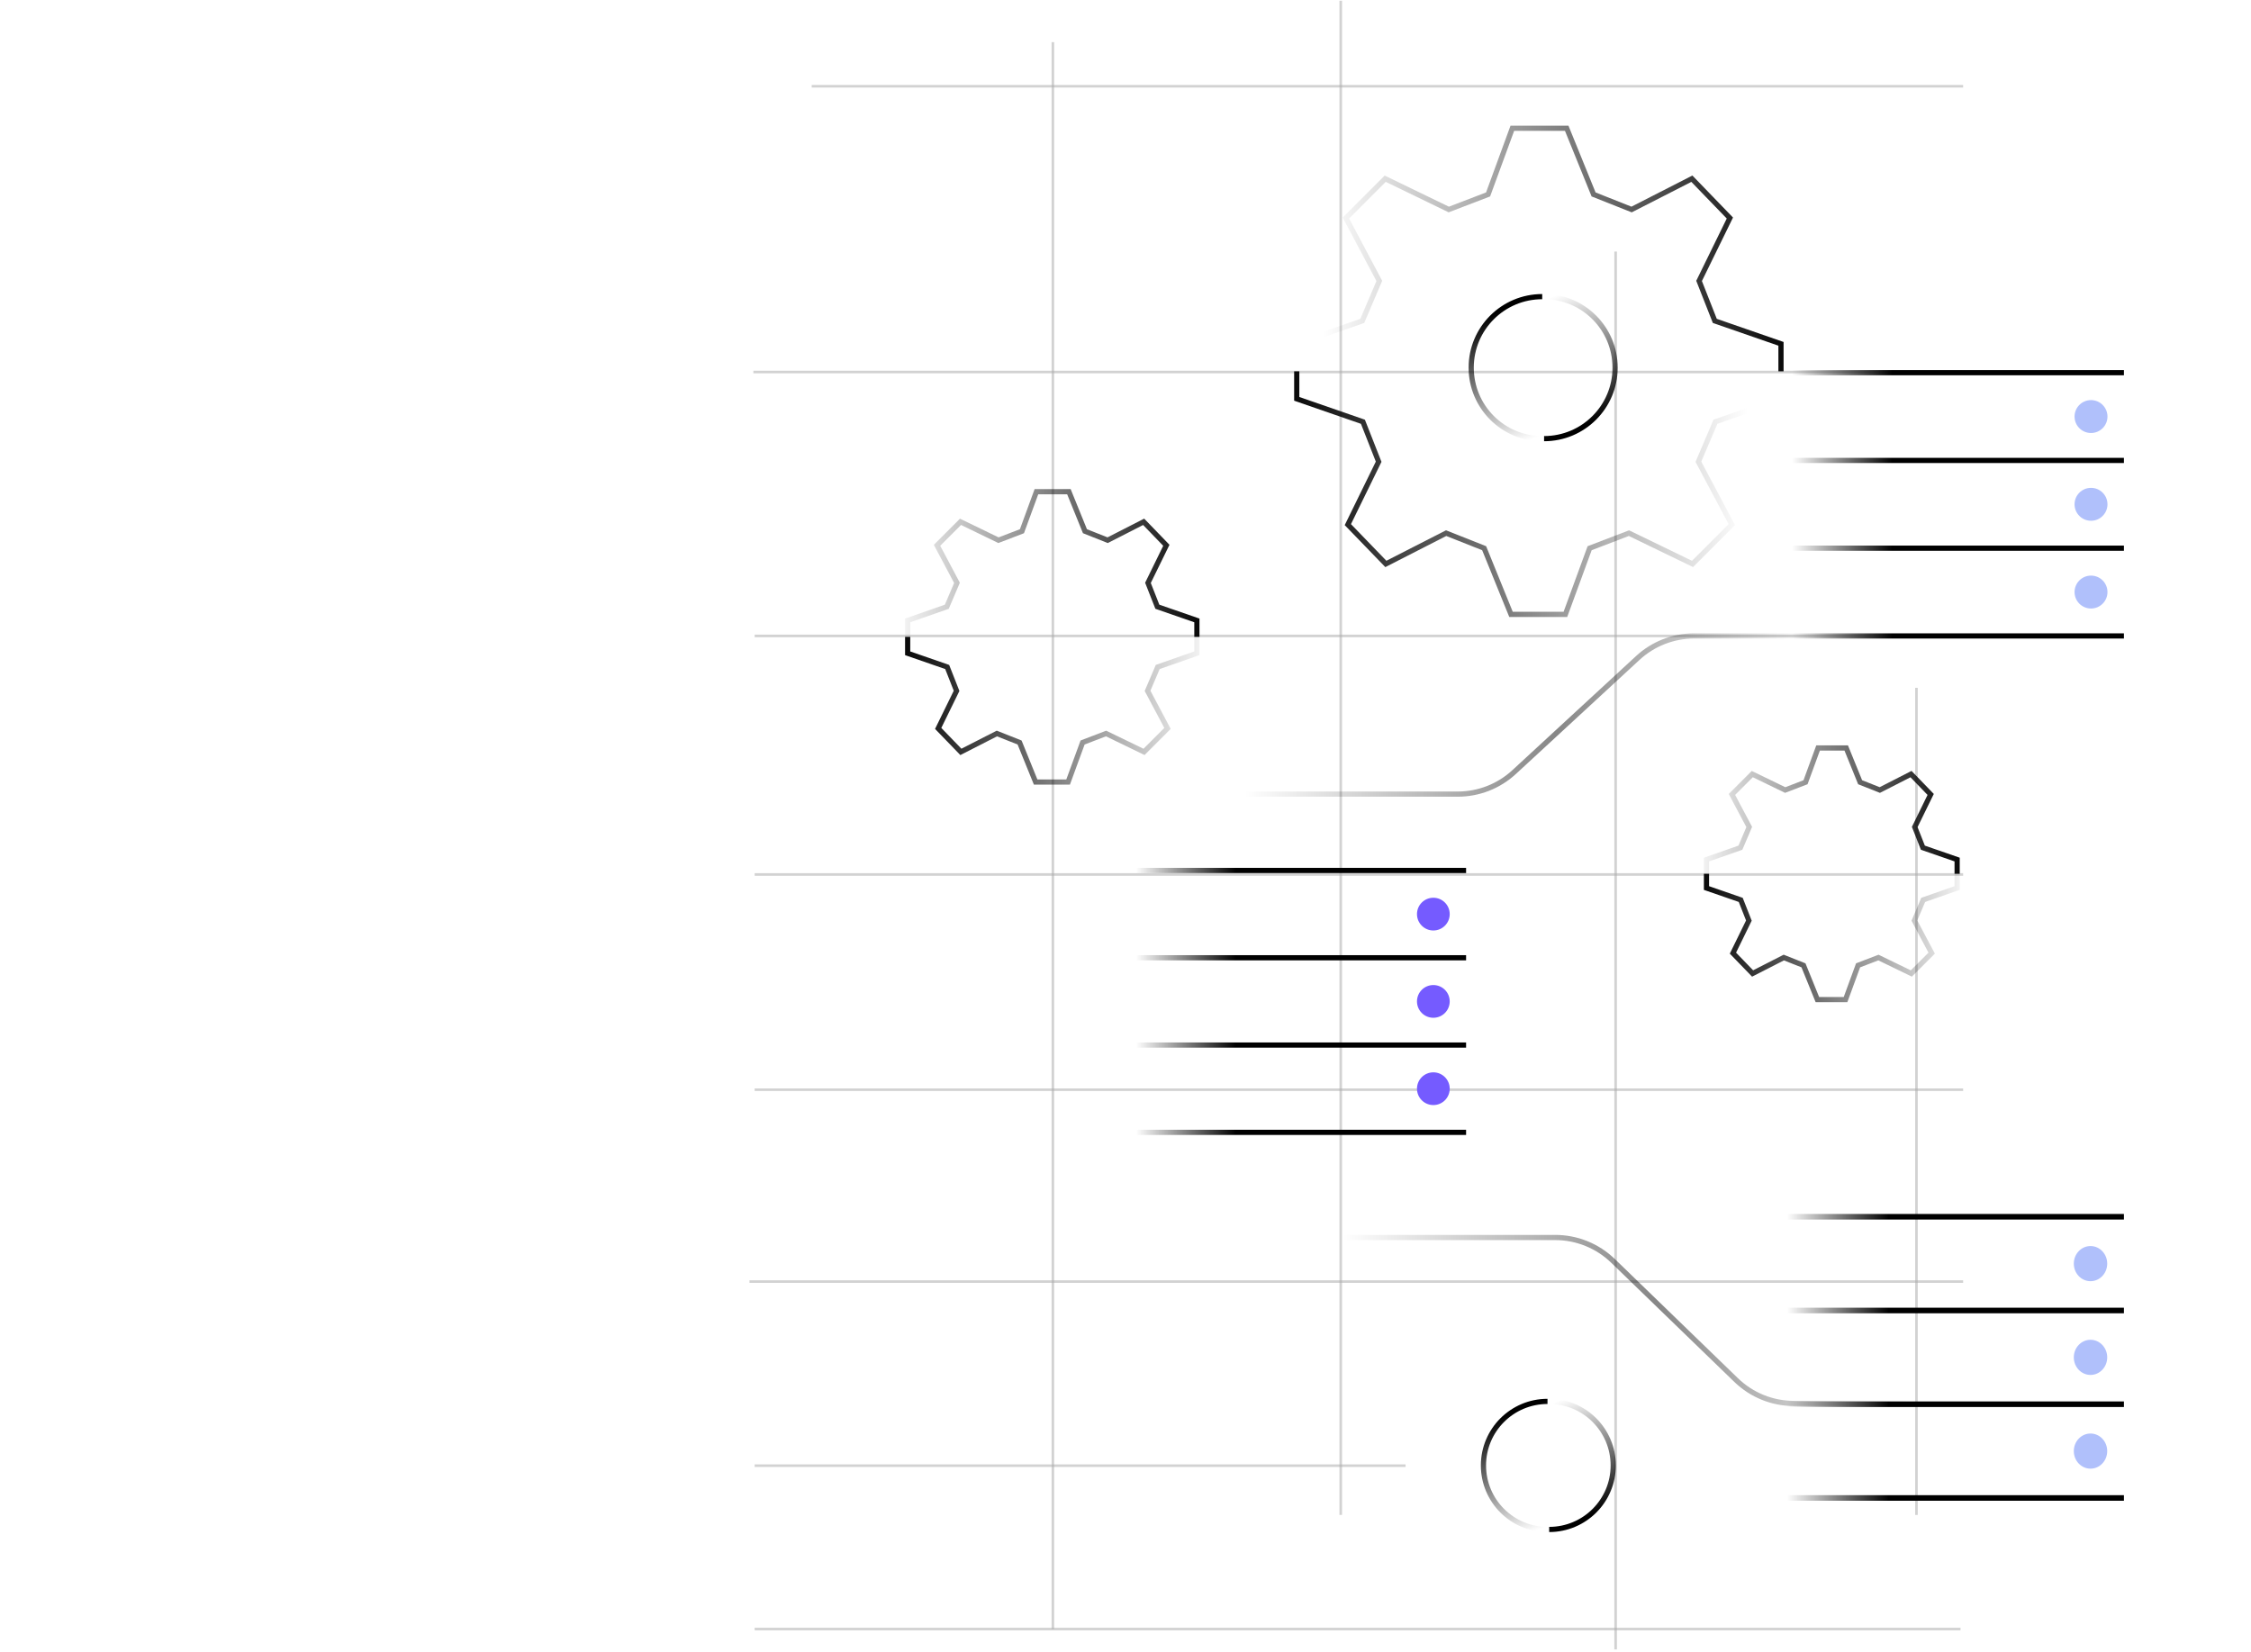 <svg width="868" height="637" viewBox="0 0 868 637" fill="none" xmlns="http://www.w3.org/2000/svg">
<g clip-path="url(#clip0_39318_2798)">
<g opacity="0.6">
<path opacity="0.5" d="M290.5 143.466H756.5" stroke="#6C6C6C"/>
<path opacity="0.5" d="M313 33.256L757 33.256" stroke="#6C6C6C"/>
<path opacity="0.5" d="M291 245.256L810 245.256" stroke="#6C6C6C"/>
<path opacity="0.5" d="M291 337.256L757 337.256" stroke="#6C6C6C"/>
<path opacity="0.5" d="M291 420.256L757 420.256" stroke="#6C6C6C"/>
<path opacity="0.5" d="M289 494.256L757 494.255" stroke="#6C6C6C"/>
<path opacity="0.5" d="M406 16.256L406 628.256" stroke="#6C6C6C"/>
<path opacity="0.5" d="M517 -11.744L517 584.256" stroke="#6C6C6C"/>
<path opacity="0.5" d="M623 97V683" stroke="#6C6C6C"/>
<path opacity="0.5" d="M739 265.256L739 584.256" stroke="#6C6C6C"/>
<path opacity="0.5" d="M291 565.256L542 565.256" stroke="#6C6C6C"/>
<path opacity="0.5" d="M291 628.256L756 628.256" stroke="#6C6C6C"/>
</g>
<path d="M691.031 143.727L819 143.727" stroke="url(#paint0_linear_39318_2798)" stroke-width="2"/>
<path d="M691.031 211.413L819 211.413" stroke="url(#paint1_linear_39318_2798)" stroke-width="2"/>
<path d="M691.031 177.57L819 177.57" stroke="url(#paint2_linear_39318_2798)" stroke-width="2"/>
<path d="M691.031 245.256L819 245.256" stroke="url(#paint3_linear_39318_2798)" stroke-width="2"/>
<circle cx="806.309" cy="228.334" r="6.346" fill="#B0C0FB"/>
<circle cx="806.309" cy="194.492" r="6.346" fill="#B0C0FB"/>
<circle cx="806.309" cy="160.648" r="6.346" fill="#B0C0FB"/>
<path d="M689.077 469.256L819.001 469.256" stroke="url(#paint4_linear_39318_2798)" stroke-width="2.147"/>
<path d="M689.077 541.555L819.001 541.555" stroke="url(#paint5_linear_39318_2798)" stroke-width="2.147"/>
<path d="M689.077 505.405L819.001 505.405" stroke="url(#paint6_linear_39318_2798)" stroke-width="2.147"/>
<path d="M689.077 577.704L819.001 577.704" stroke="url(#paint7_linear_39318_2798)" stroke-width="2.147"/>
<ellipse cx="806.115" cy="559.629" rx="6.442" ry="6.778" fill="#B0C0FB"/>
<ellipse cx="806.115" cy="523.48" rx="6.442" ry="6.778" fill="#B0C0FB"/>
<ellipse cx="806.115" cy="487.33" rx="6.442" ry="6.778" fill="#B0C0FB"/>
<path d="M438.031 335.704L565.333 335.704" stroke="url(#paint8_linear_39318_2798)" stroke-width="2"/>
<path d="M438.031 403.038L565.333 403.038" stroke="url(#paint9_linear_39318_2798)" stroke-width="2"/>
<path d="M438.031 369.371L565.333 369.371" stroke="url(#paint10_linear_39318_2798)" stroke-width="2"/>
<path d="M438.031 436.704L565.333 436.704" stroke="url(#paint11_linear_39318_2798)" stroke-width="2"/>
<circle cx="552.708" cy="419.871" r="6.312" fill="#755BFF"/>
<circle cx="552.708" cy="386.204" r="6.312" fill="#755BFF"/>
<circle cx="552.708" cy="352.538" r="6.312" fill="#755BFF"/>
<path d="M597.376 589.855C611.014 589.855 622.07 578.799 622.07 565.161C622.07 551.522 611.014 540.466 597.376 540.466" stroke="url(#paint12_linear_39318_2798)" stroke-width="2"/>
<path d="M596.725 540.466C583.086 540.466 572.03 551.522 572.03 565.161C572.03 578.799 583.086 589.855 596.725 589.855" stroke="url(#paint13_linear_39318_2798)" stroke-width="2"/>
<path d="M800 245.256H653.26C645.217 245.256 637.469 248.284 631.558 253.739L583.841 297.773C577.93 303.227 570.182 306.256 562.139 306.256H480" stroke="url(#paint14_linear_39318_2798)" stroke-width="2"/>
<path d="M838.031 541.256H691.735C683.427 541.256 675.445 538.025 669.477 532.246L621.985 486.266C616.016 480.487 608.034 477.256 599.726 477.256H518.031" stroke="url(#paint15_linear_39318_2798)" stroke-width="2"/>
<path d="M595.41 169.166C610.533 169.166 622.792 156.906 622.792 141.783C622.792 126.66 610.533 114.401 595.41 114.401" stroke="url(#paint16_linear_39318_2798)" stroke-width="2"/>
<path d="M594.688 114.401C579.565 114.401 567.305 126.66 567.305 141.783C567.305 156.906 579.565 169.166 594.688 169.166" stroke="url(#paint17_linear_39318_2798)" stroke-width="2"/>
<path d="M685.759 143.205L685.759 133.308L660.911 124.698L660.477 124.546L660.308 124.119L654.245 108.705L654.082 108.294L654.277 107.899L665.844 84.272L652.191 70.148L629.604 81.689L629.201 81.894L628.781 81.728L614.125 75.916L613.728 75.758L613.567 75.363L603.461 50.466L583.861 50.466L574.752 75.331L574.595 75.757L574.171 75.92L559.01 81.732L558.606 81.887L558.216 81.698L534.347 70.131L520.213 84.266L532.752 107.87L532.976 108.291L532.788 108.731L526.219 124.145L526.046 124.55L525.629 124.697L501.032 133.306L501.032 143.205L499.032 143.205L499.032 131.887L499.702 131.653L524.553 122.955L530.762 108.385L518.099 84.551L517.752 83.898L533.939 67.711L534.578 68.022L558.7 79.71L573.032 74.215L582.223 49.123L582.463 48.466L604.807 48.466L605.061 49.09L615.26 74.214L629.097 79.702L651.94 68.031L652.6 67.694L653.115 68.226L667.769 83.387L668.257 83.892L667.949 84.522L656.267 108.382L662.001 122.958L687.086 131.652L687.759 131.885L687.759 143.205L685.759 143.205Z" fill="url(#paint18_linear_39318_2798)"/>
<path d="M501.031 143.204L501.031 153.101L525.879 161.711L526.313 161.862L526.482 162.29L532.546 177.704L532.708 178.114L532.514 178.51L520.946 202.137L534.6 216.261L557.187 204.72L557.59 204.515L558.01 204.681L572.665 210.492L573.063 210.65L573.224 211.046L583.329 235.942L602.93 235.942L612.038 211.078L612.195 210.651L612.619 210.488L627.78 204.677L628.185 204.522L628.574 204.711L652.443 216.277L666.577 202.143L654.038 178.539L653.814 178.117L654.002 177.678L660.571 162.264L660.744 161.858L661.161 161.712L685.759 153.103L685.759 143.204L687.759 143.204L687.759 154.522L687.089 154.756L662.237 163.454L656.028 178.023L668.691 201.857L669.038 202.511L652.852 218.697L652.212 218.387L628.091 206.699L613.759 212.193L604.567 237.286L604.327 237.942L581.983 237.942L581.729 237.318L571.53 212.194L557.693 206.707L534.851 218.378L534.19 218.715L533.676 218.183L519.021 203.021L518.533 202.517L518.842 201.887L530.523 178.026L524.789 163.45L499.704 154.757L499.031 154.523L499.031 143.204L501.031 143.204Z" fill="url(#paint19_linear_39318_2798)"/>
<path d="M753.681 336.985L753.681 332.207L741.144 327.862L740.709 327.71L740.541 327.283L737.403 319.304L737.241 318.895L737.435 318.499L743.274 306.573L736.691 299.763L725.317 305.574L724.914 305.78L724.494 305.613L716.908 302.605L716.511 302.448L716.35 302.051L711.242 289.466L701.758 289.466L697.16 302.02L697.003 302.447L696.578 302.609L688.731 305.618L688.327 305.772L687.937 305.583L675.892 299.746L669.071 306.567L675.393 318.469L675.618 318.891L675.43 319.331L672.03 327.309L671.857 327.714L671.44 327.861L659.032 332.205L659.032 336.985L657.032 336.985L657.032 330.786L657.701 330.551L670.364 326.119L673.404 318.985L666.957 306.853L666.61 306.2L674.98 297.83L675.483 297.326L676.123 297.636L688.419 303.594L695.439 300.904L700.12 288.123L700.361 287.466L712.587 287.466L712.841 288.09L718.043 300.903L724.811 303.587L736.44 297.646L737.099 297.309L737.614 297.841L745.199 305.688L745.687 306.193L745.378 306.823L739.425 318.982L742.235 326.123L755.008 330.549L755.681 330.783L755.681 336.985L753.681 336.985Z" fill="url(#paint20_linear_39318_2798)"/>
<path d="M659.031 336.985L659.031 341.763L671.568 346.108L672.003 346.259L672.171 346.687L675.31 354.666L675.472 355.075L675.277 355.471L669.438 367.397L676.021 374.207L687.396 368.396L687.798 368.19L688.219 368.357L695.805 371.365L696.201 371.522L696.362 371.918L701.471 384.503L710.954 384.503L715.553 371.95L715.709 371.523L716.134 371.361L723.981 368.352L724.386 368.198L724.775 368.386L736.82 374.224L743.642 367.403L737.319 355.5L737.095 355.079L737.282 354.639L740.683 346.661L740.855 346.255L741.272 346.109L753.681 341.765L753.681 336.985L755.681 336.985L755.681 343.184L755.012 343.418L742.349 347.851L739.309 354.985L745.755 367.117L746.103 367.77L737.732 376.14L737.229 376.644L736.589 376.334L724.293 370.375L717.273 373.066L712.592 385.847L712.352 386.503L700.125 386.503L699.871 385.879L694.669 373.067L687.901 370.382L676.272 376.324L675.613 376.661L675.099 376.128L667.514 368.282L667.025 367.777L667.334 367.147L673.287 354.988L670.478 347.847L657.704 343.42L657.031 343.187L657.031 336.985L659.031 336.985Z" fill="url(#paint21_linear_39318_2798)"/>
<path d="M460.523 245.61L460.523 239.986L445.953 234.937L445.519 234.787L445.35 234.359L441.729 225.153L441.567 224.743L441.761 224.347L448.545 210.49L440.795 202.471L427.57 209.229L427.167 209.434L426.747 209.268L417.994 205.796L417.597 205.639L417.436 205.244L411.503 190.625L400.349 190.625L395.005 205.211L394.849 205.638L394.424 205.801L385.37 209.272L384.966 209.427L384.576 209.238L370.578 202.455L362.55 210.483L369.898 224.317L370.123 224.739L369.936 225.178L366.012 234.384L365.839 234.791L365.422 234.936L351.001 239.984L351.001 245.61L349.001 245.61L349.001 238.565L349.671 238.331L364.346 233.194L367.909 224.833L360.437 210.769L360.089 210.116L370.17 200.035L370.81 200.345L385.06 207.249L393.284 204.095L398.711 189.282L398.951 188.625L412.849 188.625L413.102 189.25L419.129 204.095L427.064 207.242L440.544 200.354L441.203 200.017L441.718 200.55L450.471 209.605L450.958 210.109L450.649 210.739L443.751 224.829L447.043 233.197L461.85 238.33L462.523 238.563L462.523 245.61L460.523 245.61Z" fill="url(#paint22_linear_39318_2798)"/>
<path d="M351.001 245.609L351.001 251.234L365.57 256.283L366.005 256.434L366.174 256.861L369.795 266.067L369.956 266.478L369.763 266.873L362.979 280.73L370.729 288.749L383.953 281.991L384.356 281.786L384.776 281.952L393.529 285.424L393.927 285.581L394.088 285.977L400.021 300.595L411.175 300.595L416.519 286.009L416.675 285.582L417.1 285.419L426.153 281.948L426.558 281.793L426.947 281.982L440.945 288.766L448.974 280.737L441.625 266.903L441.4 266.481L441.588 266.042L445.512 256.836L445.685 256.43L446.102 256.284L460.522 251.236L460.522 245.609L462.522 245.609L462.522 252.655L461.853 252.89L447.178 258.026L443.614 266.388L451.087 280.451L451.435 281.105L441.354 291.186L440.714 290.875L426.464 283.972L418.239 287.125L412.813 301.938L412.572 302.595L398.675 302.595L398.422 301.971L392.395 287.125L384.46 283.979L370.979 290.866L370.32 291.203L369.806 290.67L361.053 281.615L360.565 281.111L360.874 280.481L367.772 266.392L364.48 258.023L349.674 252.891L349.001 252.657L349.001 245.609L351.001 245.609Z" fill="url(#paint23_linear_39318_2798)"/>
</g>
<defs>
<linearGradient id="paint0_linear_39318_2798" x1="691.031" y1="143.727" x2="819" y2="143.727" gradientUnits="userSpaceOnUse">
<stop stop-opacity="0"/>
<stop offset="0.302"/>
<stop offset="1"/>
</linearGradient>
<linearGradient id="paint1_linear_39318_2798" x1="691.031" y1="211.413" x2="819" y2="211.413" gradientUnits="userSpaceOnUse">
<stop stop-opacity="0"/>
<stop offset="0.302"/>
<stop offset="1"/>
</linearGradient>
<linearGradient id="paint2_linear_39318_2798" x1="691.031" y1="177.57" x2="819" y2="177.57" gradientUnits="userSpaceOnUse">
<stop stop-opacity="0"/>
<stop offset="0.302"/>
<stop offset="1"/>
</linearGradient>
<linearGradient id="paint3_linear_39318_2798" x1="691.031" y1="245.256" x2="819" y2="245.256" gradientUnits="userSpaceOnUse">
<stop stop-opacity="0"/>
<stop offset="0.302"/>
<stop offset="1"/>
</linearGradient>
<linearGradient id="paint4_linear_39318_2798" x1="689.077" y1="469.256" x2="819.001" y2="469.256" gradientUnits="userSpaceOnUse">
<stop stop-opacity="0"/>
<stop offset="0.302"/>
<stop offset="1"/>
</linearGradient>
<linearGradient id="paint5_linear_39318_2798" x1="689.077" y1="541.555" x2="819.001" y2="541.555" gradientUnits="userSpaceOnUse">
<stop stop-opacity="0"/>
<stop offset="0.302"/>
<stop offset="1"/>
</linearGradient>
<linearGradient id="paint6_linear_39318_2798" x1="689.077" y1="505.405" x2="819.001" y2="505.405" gradientUnits="userSpaceOnUse">
<stop stop-opacity="0"/>
<stop offset="0.302"/>
<stop offset="1"/>
</linearGradient>
<linearGradient id="paint7_linear_39318_2798" x1="689.077" y1="577.704" x2="819.001" y2="577.704" gradientUnits="userSpaceOnUse">
<stop stop-opacity="0"/>
<stop offset="0.302"/>
<stop offset="1"/>
</linearGradient>
<linearGradient id="paint8_linear_39318_2798" x1="438.031" y1="335.704" x2="565.333" y2="335.704" gradientUnits="userSpaceOnUse">
<stop stop-opacity="0"/>
<stop offset="0.302"/>
<stop offset="1"/>
</linearGradient>
<linearGradient id="paint9_linear_39318_2798" x1="438.031" y1="403.038" x2="565.333" y2="403.038" gradientUnits="userSpaceOnUse">
<stop stop-opacity="0"/>
<stop offset="0.302"/>
<stop offset="1"/>
</linearGradient>
<linearGradient id="paint10_linear_39318_2798" x1="438.031" y1="369.371" x2="565.333" y2="369.371" gradientUnits="userSpaceOnUse">
<stop stop-opacity="0"/>
<stop offset="0.302"/>
<stop offset="1"/>
</linearGradient>
<linearGradient id="paint11_linear_39318_2798" x1="438.031" y1="436.704" x2="565.333" y2="436.704" gradientUnits="userSpaceOnUse">
<stop stop-opacity="0"/>
<stop offset="0.302"/>
<stop offset="1"/>
</linearGradient>
<linearGradient id="paint12_linear_39318_2798" x1="612.323" y1="585.631" x2="595.426" y2="542.416" gradientUnits="userSpaceOnUse">
<stop offset="0.017"/>
<stop offset="1" stop-opacity="0"/>
</linearGradient>
<linearGradient id="paint13_linear_39318_2798" x1="581.778" y1="544.69" x2="598.674" y2="587.905" gradientUnits="userSpaceOnUse">
<stop offset="0.017"/>
<stop offset="1" stop-opacity="0"/>
</linearGradient>
<linearGradient id="paint14_linear_39318_2798" x1="800.501" y1="245.256" x2="480" y2="245.256" gradientUnits="userSpaceOnUse">
<stop offset="0.317" stop-opacity="0"/>
<stop offset="0.624" stop-opacity="0.473"/>
<stop offset="1" stop-opacity="0"/>
</linearGradient>
<linearGradient id="paint15_linear_39318_2798" x1="838.532" y1="541.256" x2="518.031" y2="541.256" gradientUnits="userSpaceOnUse">
<stop offset="0.317" stop-opacity="0"/>
<stop offset="0.624" stop-opacity="0.473"/>
<stop offset="1" stop-opacity="0"/>
</linearGradient>
<linearGradient id="paint16_linear_39318_2798" x1="611.984" y1="164.482" x2="593.248" y2="116.563" gradientUnits="userSpaceOnUse">
<stop offset="0.017"/>
<stop offset="1" stop-opacity="0"/>
</linearGradient>
<linearGradient id="paint17_linear_39318_2798" x1="578.114" y1="119.085" x2="596.85" y2="167.004" gradientUnits="userSpaceOnUse">
<stop offset="0.017"/>
<stop offset="1" stop-opacity="0"/>
</linearGradient>
<linearGradient id="paint18_linear_39318_2798" x1="695.106" y1="95.835" x2="510.169" y2="95.835" gradientUnits="userSpaceOnUse">
<stop/>
<stop offset="1" stop-opacity="0"/>
</linearGradient>
<linearGradient id="paint19_linear_39318_2798" x1="491.685" y1="190.573" x2="673.852" y2="190.573" gradientUnits="userSpaceOnUse">
<stop/>
<stop offset="1" stop-opacity="0"/>
</linearGradient>
<linearGradient id="paint20_linear_39318_2798" x1="759.521" y1="312.226" x2="651.324" y2="312.226" gradientUnits="userSpaceOnUse">
<stop/>
<stop offset="1" stop-opacity="0"/>
</linearGradient>
<linearGradient id="paint21_linear_39318_2798" x1="653.191" y1="361.744" x2="761.388" y2="361.744" gradientUnits="userSpaceOnUse">
<stop/>
<stop offset="1" stop-opacity="0"/>
</linearGradient>
<linearGradient id="paint22_linear_39318_2798" x1="466.942" y1="217.118" x2="342.433" y2="217.118" gradientUnits="userSpaceOnUse">
<stop/>
<stop offset="1" stop-opacity="0"/>
</linearGradient>
<linearGradient id="paint23_linear_39318_2798" x1="344.582" y1="274.102" x2="469.09" y2="274.102" gradientUnits="userSpaceOnUse">
<stop/>
<stop offset="1" stop-opacity="0"/>
</linearGradient>
<clipPath id="clip0_39318_2798">
<rect width="868" height="636" fill="white" transform="translate(0 0.194)"/>
</clipPath>
</defs>
</svg>
